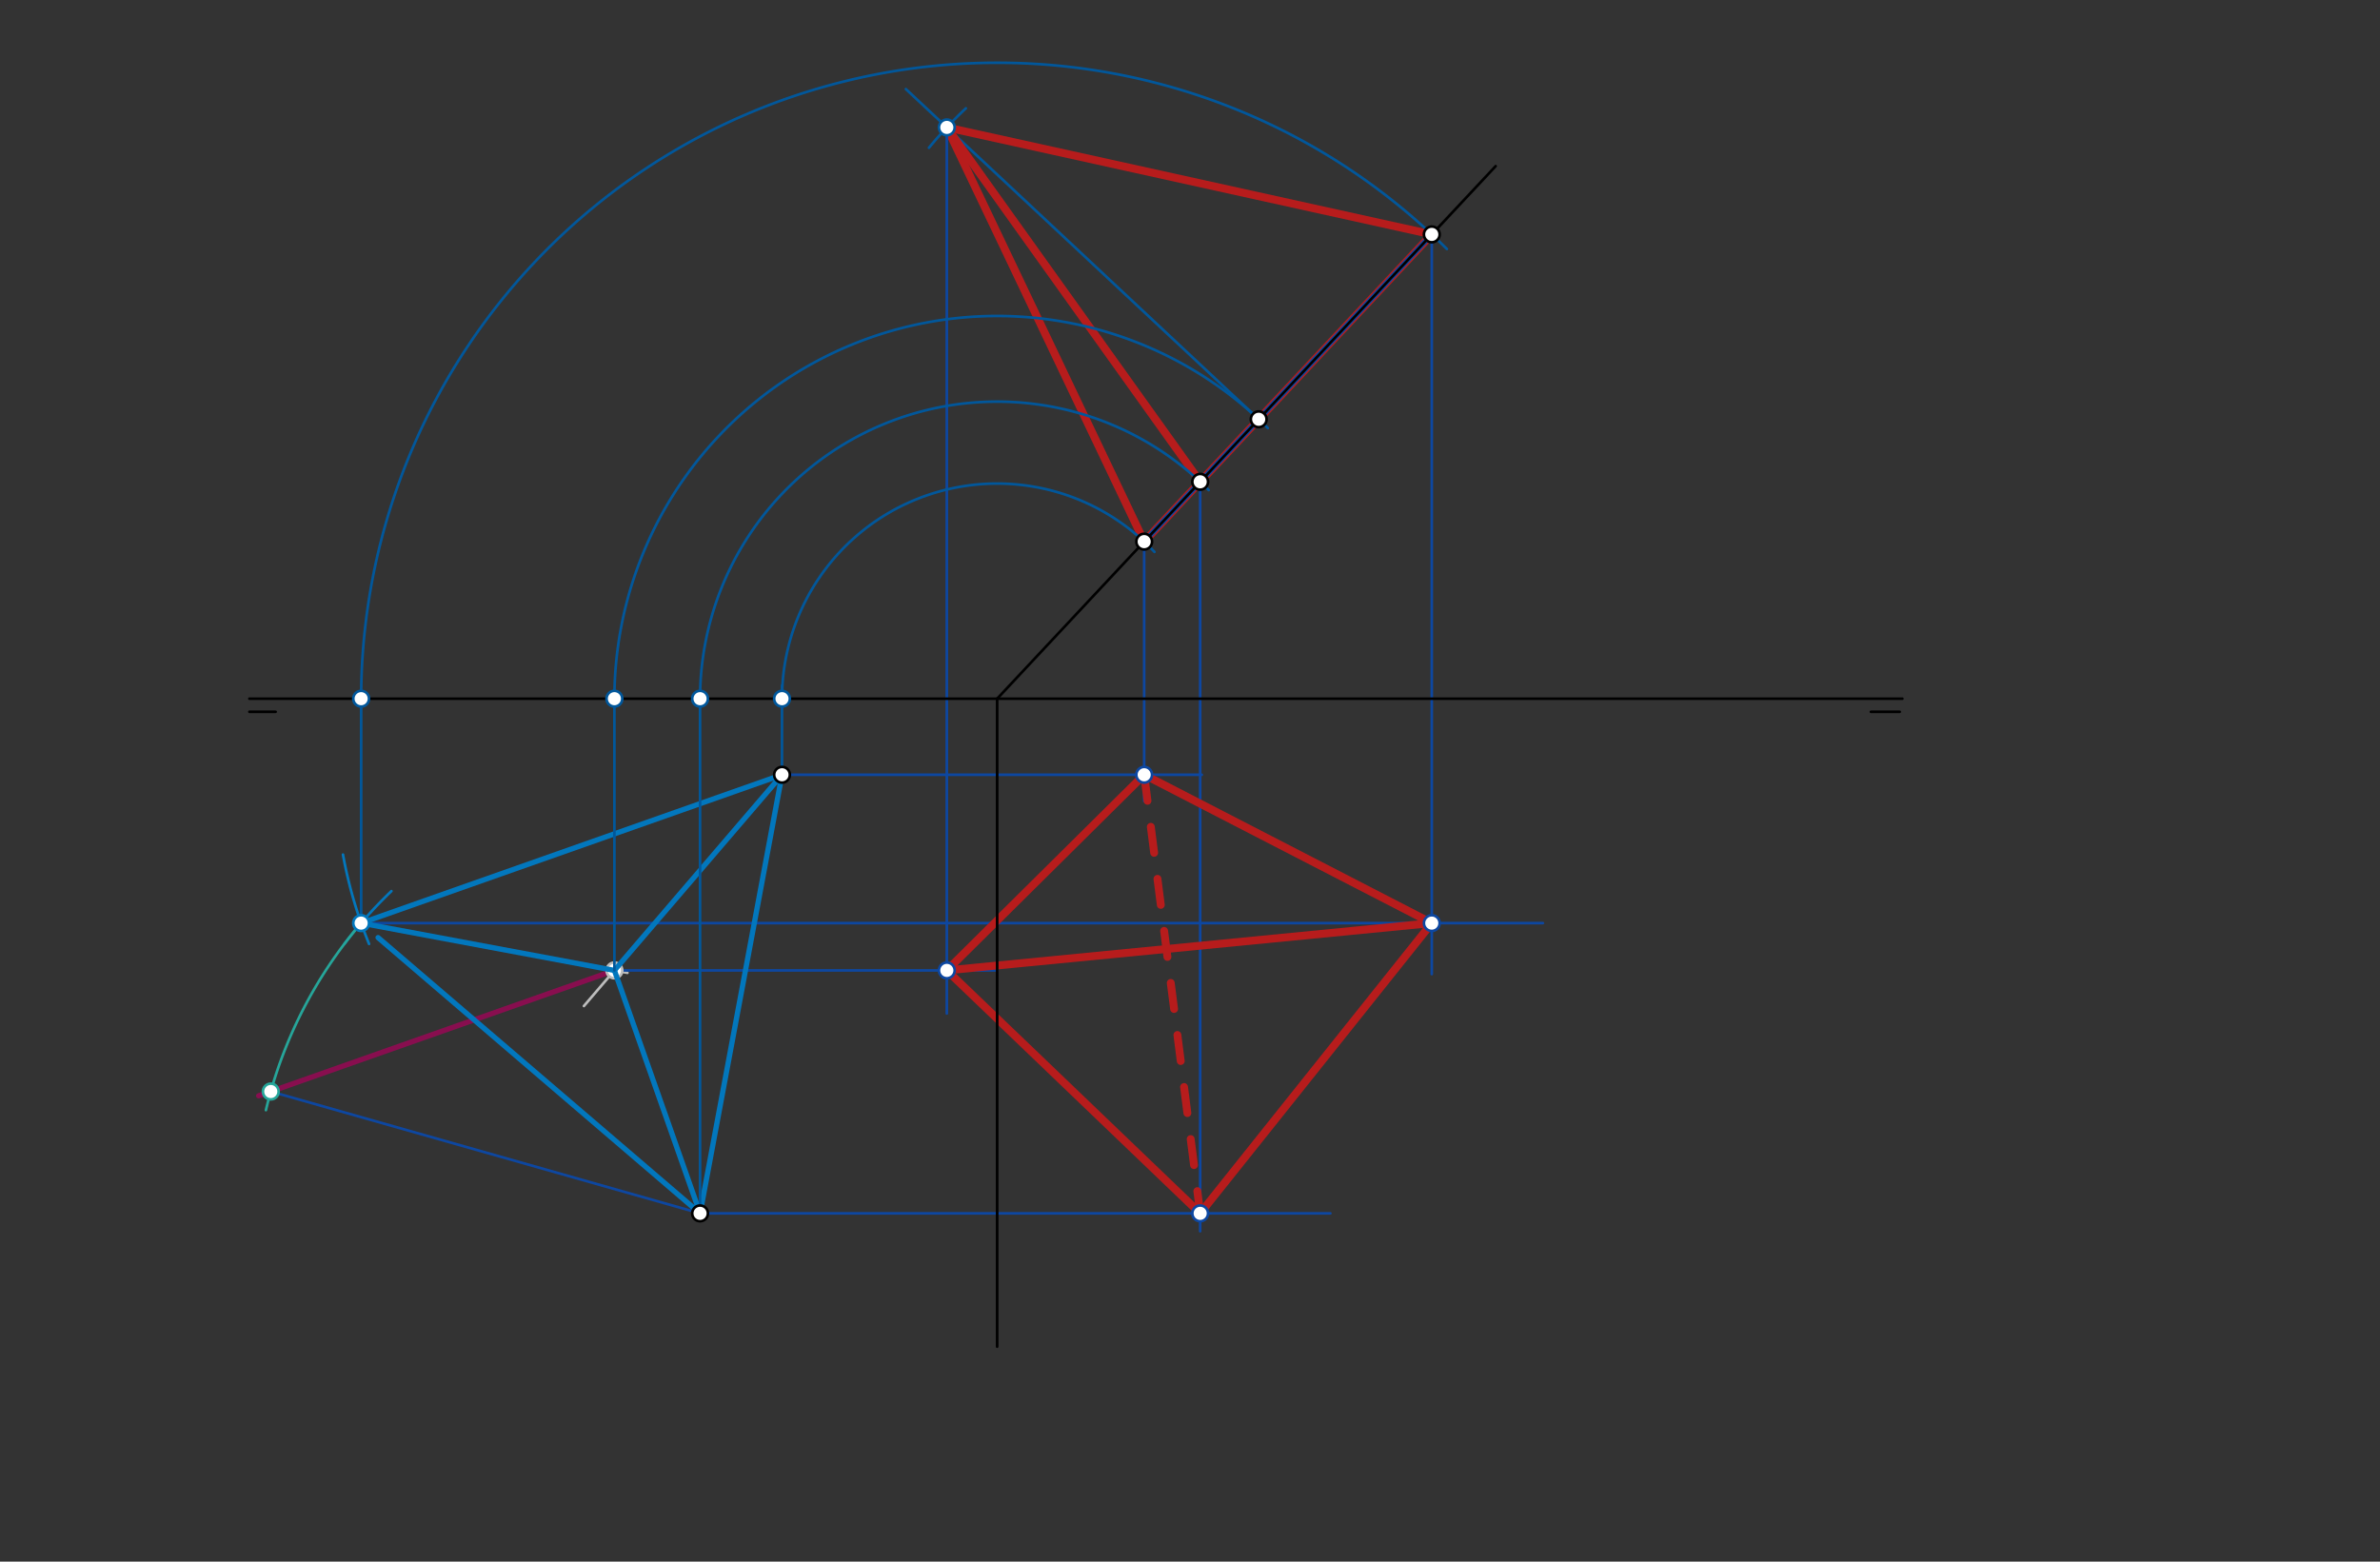 <svg xmlns="http://www.w3.org/2000/svg" class="svg--1it" height="100%" preserveAspectRatio="xMidYMid meet" viewBox="0 0 907.087 595.276" width="100%"><rect x="0" y="0" width="907.087" height="595.276" fill="#333333" stroke="none"/><defs><marker id="marker-arrow" markerHeight="16" markerUnits="userSpaceOnUse" markerWidth="24" orient="auto-start-reverse" refX="24" refY="4" viewBox="0 0 24 8"><path d="M 0 0 L 24 4 L 0 8 z" stroke="inherit"></path></marker></defs><g class="aux-layer--1FB"><g class="element--2qn"><line stroke="#BDBDBD" stroke-dasharray="none" stroke-linecap="round" stroke-width="1" x1="298.047" x2="222.542" y1="295.328" y2="383.478"></line></g><g class="element--2qn"><line stroke="#BDBDBD" stroke-dasharray="none" stroke-linecap="round" stroke-width="1" x1="137.643" x2="239.129" y1="351.873" y2="370.832"></line></g><g class="element--2qn"><line stroke="#880E4F" stroke-dasharray="none" stroke-linecap="round" stroke-width="2" x1="234.168" x2="98.581" y1="369.905" y2="417.702"></line></g><g class="element--2qn"><line stroke="#0D47A1" stroke-dasharray="none" stroke-linecap="round" stroke-width="1" x1="103.199" x2="266.814" y1="416.074" y2="462.515"></line></g><g class="element--2qn"><line stroke="#01579B" stroke-dasharray="none" stroke-linecap="round" stroke-width="1" x1="479.732" x2="345.253" y1="159.822" y2="33.955"></line></g><g class="element--2qn"><path d="M 354.047 56.328 A 162.812 162.812 0 0 1 368.123 41.285" fill="none" stroke="#01579B" stroke-dasharray="none" stroke-linecap="round" stroke-width="1"></path></g><g class="element--2qn"><line stroke="#B71C1C" stroke-dasharray="none" stroke-linecap="round" stroke-width="3" x1="360.863" x2="436.081" y1="48.566" y2="206.46"></line></g><g class="element--2qn"><line stroke="#B71C1C" stroke-dasharray="none" stroke-linecap="round" stroke-width="3" x1="360.863" x2="457.424" y1="48.566" y2="183.657"></line></g><g class="element--2qn"><line stroke="#B71C1C" stroke-dasharray="none" stroke-linecap="round" stroke-width="3" x1="360.863" x2="545.692" y1="48.566" y2="89.35"></line></g><g class="element--2qn"><line stroke="#B71C1C" stroke-dasharray="none" stroke-linecap="round" stroke-width="2" x1="545.692" x2="436.081" y1="89.35" y2="206.46"></line></g><g class="element--2qn"><line stroke="#B71C1C" stroke-dasharray="none" stroke-linecap="round" stroke-width="3" x1="545.692" x2="436.081" y1="89.35" y2="206.46"></line></g><g class="element--2qn"><line stroke="#0D47A1" stroke-dasharray="none" stroke-linecap="round" stroke-width="2" x1="545.692" x2="436.081" y1="89.35" y2="206.46"></line></g><g class="element--2qn"><line stroke="#0D47A1" stroke-dasharray="none" stroke-linecap="round" stroke-width="1" x1="298.047" x2="458.047" y1="295.328" y2="295.328"></line></g><g class="element--2qn"><line stroke="#0D47A1" stroke-dasharray="none" stroke-linecap="round" stroke-width="1" x1="234.168" x2="380.047" y1="369.905" y2="369.905"></line></g><g class="element--2qn"><line stroke="#0D47A1" stroke-dasharray="none" stroke-linecap="round" stroke-width="1" x1="137.643" x2="588.047" y1="351.873" y2="351.873"></line></g><g class="element--2qn"><line stroke="#0D47A1" stroke-dasharray="none" stroke-linecap="round" stroke-width="1" x1="266.814" x2="507.047" y1="462.515" y2="462.515"></line></g><g class="element--2qn"><line stroke="#0D47A1" stroke-dasharray="none" stroke-linecap="round" stroke-width="1" x1="436.081" x2="436.081" y1="206.46" y2="305.328"></line></g><g class="element--2qn"><line stroke="#0D47A1" stroke-dasharray="none" stroke-linecap="round" stroke-width="1" x1="457.424" x2="457.424" y1="183.657" y2="469.328"></line></g><g class="element--2qn"><line stroke="#0D47A1" stroke-dasharray="none" stroke-linecap="round" stroke-width="1" x1="360.863" x2="360.863" y1="48.566" y2="386.328"></line></g><g class="element--2qn"><line stroke="#0D47A1" stroke-dasharray="none" stroke-linecap="round" stroke-width="1" x1="545.692" x2="545.692" y1="89.35" y2="371.328"></line></g><g class="element--2qn"><line stroke="#B71C1C" stroke-dasharray="none" stroke-linecap="round" stroke-width="3" x1="436.081" x2="545.692" y1="295.328" y2="351.873"></line></g><g class="element--2qn"><line stroke="#B71C1C" stroke-dasharray="none" stroke-linecap="round" stroke-width="3" x1="545.692" x2="457.424" y1="351.873" y2="462.515"></line></g><g class="element--2qn"><line stroke="#B71C1C" stroke-dasharray="none" stroke-linecap="round" stroke-width="3" x1="457.424" x2="360.863" y1="462.515" y2="369.905"></line></g><g class="element--2qn"><line stroke="#B71C1C" stroke-dasharray="none" stroke-linecap="round" stroke-width="3" x1="360.863" x2="436.081" y1="369.905" y2="295.328"></line></g><g class="element--2qn"><line stroke="#B71C1C" stroke-dasharray="10" stroke-linecap="round" stroke-width="3" x1="436.081" x2="457.424" y1="295.328" y2="462.515"></line></g><g class="element--2qn"><line stroke="#B71C1C" stroke-dasharray="none" stroke-linecap="round" stroke-width="3" x1="360.863" x2="545.692" y1="369.905" y2="351.873"></line></g><g class="element--2qn"><circle cx="234.168" cy="369.905" r="3" stroke="#BDBDBD" stroke-width="1" fill="#ffffff"></circle>}</g><g class="element--2qn"><circle cx="360.863" cy="48.566" r="3" stroke="#01579B" stroke-width="1" fill="#ffffff"></circle>}</g><g class="element--2qn"><circle cx="436.081" cy="295.328" r="3" stroke="#0D47A1" stroke-width="1" fill="#ffffff"></circle>}</g><g class="element--2qn"><circle cx="457.424" cy="462.515" r="3" stroke="#0D47A1" stroke-width="1" fill="#ffffff"></circle>}</g><g class="element--2qn"><circle cx="545.692" cy="351.873" r="3" stroke="#0D47A1" stroke-width="1" fill="#ffffff"></circle>}</g><g class="element--2qn"><circle cx="360.863" cy="369.905" r="3" stroke="#0D47A1" stroke-width="1" fill="#ffffff"></circle>}</g></g><g class="main-layer--3Vd"><g class="element--2qn"><line stroke="#000000" stroke-dasharray="none" stroke-linecap="round" stroke-width="1" x1="95.047" x2="725.047" y1="266.328" y2="266.328"></line></g><g class="element--2qn"><line stroke="#000000" stroke-dasharray="none" stroke-linecap="round" stroke-width="1" x1="105.047" x2="95.047" y1="271.328" y2="271.328"></line></g><g class="element--2qn"><line stroke="#000000" stroke-dasharray="none" stroke-linecap="round" stroke-width="1" x1="713.047" x2="724.047" y1="271.328" y2="271.328"></line></g><g class="element--2qn"><line stroke="#000000" stroke-dasharray="none" stroke-linecap="round" stroke-width="1" x1="298.047" x2="266.814" y1="295.328" y2="462.515"></line></g><g class="element--2qn"><line stroke="#000000" stroke-dasharray="none" stroke-linecap="round" stroke-width="1" x1="380.047" x2="380.047" y1="266.328" y2="513.328"></line></g><g class="element--2qn"><line stroke="#000000" stroke-dasharray="none" stroke-linecap="round" stroke-width="1" x1="380.047" x2="570.047" y1="266.328" y2="63.328"></line></g><g class="element--2qn"><path d="M 140.666 359.811 A 170.079 170.079 0 0 1 130.712 325.753" fill="none" stroke="#0277BD" stroke-dasharray="none" stroke-linecap="round" stroke-width="1"></path></g><g class="element--2qn"><path d="M 149.175 339.682 A 170.079 170.079 0 0 0 131.259 359.794" fill="none" stroke="#0277BD" stroke-dasharray="none" stroke-linecap="round" stroke-width="1"></path></g><g class="element--2qn"><line stroke="#0277BD" stroke-dasharray="none" stroke-linecap="round" stroke-width="2" x1="298.047" x2="137.643" y1="295.328" y2="351.873"></line></g><g class="element--2qn"><line stroke="#0277BD" stroke-dasharray="none" stroke-linecap="round" stroke-width="2" x1="144.094" x2="266.814" y1="357.399" y2="462.515"></line></g><g class="element--2qn"><line stroke="#0277BD" stroke-dasharray="none" stroke-linecap="round" stroke-width="2" x1="298.047" x2="266.814" y1="295.328" y2="462.515"></line></g><g class="element--2qn"><line stroke="#0277BD" stroke-dasharray="none" stroke-linecap="round" stroke-width="2" x1="298.047" x2="234.168" y1="295.328" y2="369.905"></line></g><g class="element--2qn"><line stroke="#0277BD" stroke-dasharray="none" stroke-linecap="round" stroke-width="2" x1="266.814" x2="234.168" y1="462.515" y2="369.905"></line></g><g class="element--2qn"><line stroke="#0277BD" stroke-dasharray="none" stroke-linecap="round" stroke-width="2" x1="137.643" x2="234.168" y1="351.873" y2="369.905"></line></g><g class="element--2qn"><path d="M 137.643 351.873 A 170.079 170.079 0 0 0 101.349 423.169" fill="none" stroke="#26A69A" stroke-dasharray="none" stroke-linecap="round" stroke-width="1"></path></g><g class="element--2qn"><line stroke="#01579B" stroke-dasharray="none" stroke-linecap="round" stroke-width="1" x1="298.047" x2="298.047" y1="295.328" y2="261.328"></line></g><g class="element--2qn"><line stroke="#01579B" stroke-dasharray="none" stroke-linecap="round" stroke-width="1" x1="234.168" x2="234.168" y1="369.905" y2="266.328"></line></g><g class="element--2qn"><line stroke="#01579B" stroke-dasharray="none" stroke-linecap="round" stroke-width="1" x1="266.814" x2="266.814" y1="462.515" y2="266.328"></line></g><g class="element--2qn"><line stroke="#01579B" stroke-dasharray="none" stroke-linecap="round" stroke-width="1" x1="137.643" x2="137.643" y1="351.873" y2="266.328"></line></g><g class="element--2qn"><path d="M 298.047 266.328 A 82 82 0 0 1 439.993 210.378" fill="none" stroke="#01579B" stroke-dasharray="none" stroke-linecap="round" stroke-width="1"></path></g><g class="element--2qn"><path d="M 266.814 266.328 A 113.233 113.233 0 0 1 460.665 186.815" fill="none" stroke="#01579B" stroke-dasharray="none" stroke-linecap="round" stroke-width="1"></path></g><g class="element--2qn"><path d="M 234.168 266.328 A 145.879 145.879 0 0 1 483.199 163.176" fill="none" stroke="#01579B" stroke-dasharray="none" stroke-linecap="round" stroke-width="1"></path></g><g class="element--2qn"><path d="M 137.643 266.328 A 242.404 242.404 0 0 1 551.452 94.923" fill="none" stroke="#01579B" stroke-dasharray="none" stroke-linecap="round" stroke-width="1"></path></g><g class="element--2qn"><circle cx="298.047" cy="295.328" r="3" stroke="#000000" stroke-width="1" fill="#ffffff"></circle>}</g><g class="element--2qn"><circle cx="266.814" cy="462.515" r="3" stroke="#000000" stroke-width="1" fill="#ffffff"></circle>}</g><g class="element--2qn"><circle cx="137.643" cy="351.873" r="3" stroke="#0277BD" stroke-width="1" fill="#ffffff"></circle>}</g><g class="element--2qn"><circle cx="103.199" cy="416.074" r="3" stroke="#26A69A" stroke-width="1" fill="#ffffff"></circle>}</g><g class="element--2qn"><circle cx="298.047" cy="266.328" r="3" stroke="#01579B" stroke-width="1" fill="#ffffff"></circle>}</g><g class="element--2qn"><circle cx="266.814" cy="266.328" r="3" stroke="#01579B" stroke-width="1" fill="#ffffff"></circle>}</g><g class="element--2qn"><circle cx="234.168" cy="266.328" r="3" stroke="#01579B" stroke-width="1" fill="#ffffff"></circle>}</g><g class="element--2qn"><circle cx="137.643" cy="266.328" r="3" stroke="#01579B" stroke-width="1" fill="#ffffff"></circle>}</g><g class="element--2qn"><circle cx="545.692" cy="89.35" r="3" stroke="#000000" stroke-width="1" fill="#ffffff"></circle>}</g><g class="element--2qn"><circle cx="479.732" cy="159.822" r="3" stroke="#000000" stroke-width="1" fill="#ffffff"></circle>}</g><g class="element--2qn"><circle cx="457.424" cy="183.657" r="3" stroke="#000000" stroke-width="1" fill="#ffffff"></circle>}</g><g class="element--2qn"><circle cx="436.081" cy="206.46" r="3" stroke="#000000" stroke-width="1" fill="#ffffff"></circle>}</g></g><g class="snaps-layer--2PT"></g><g class="temp-layer--rAP"></g></svg>